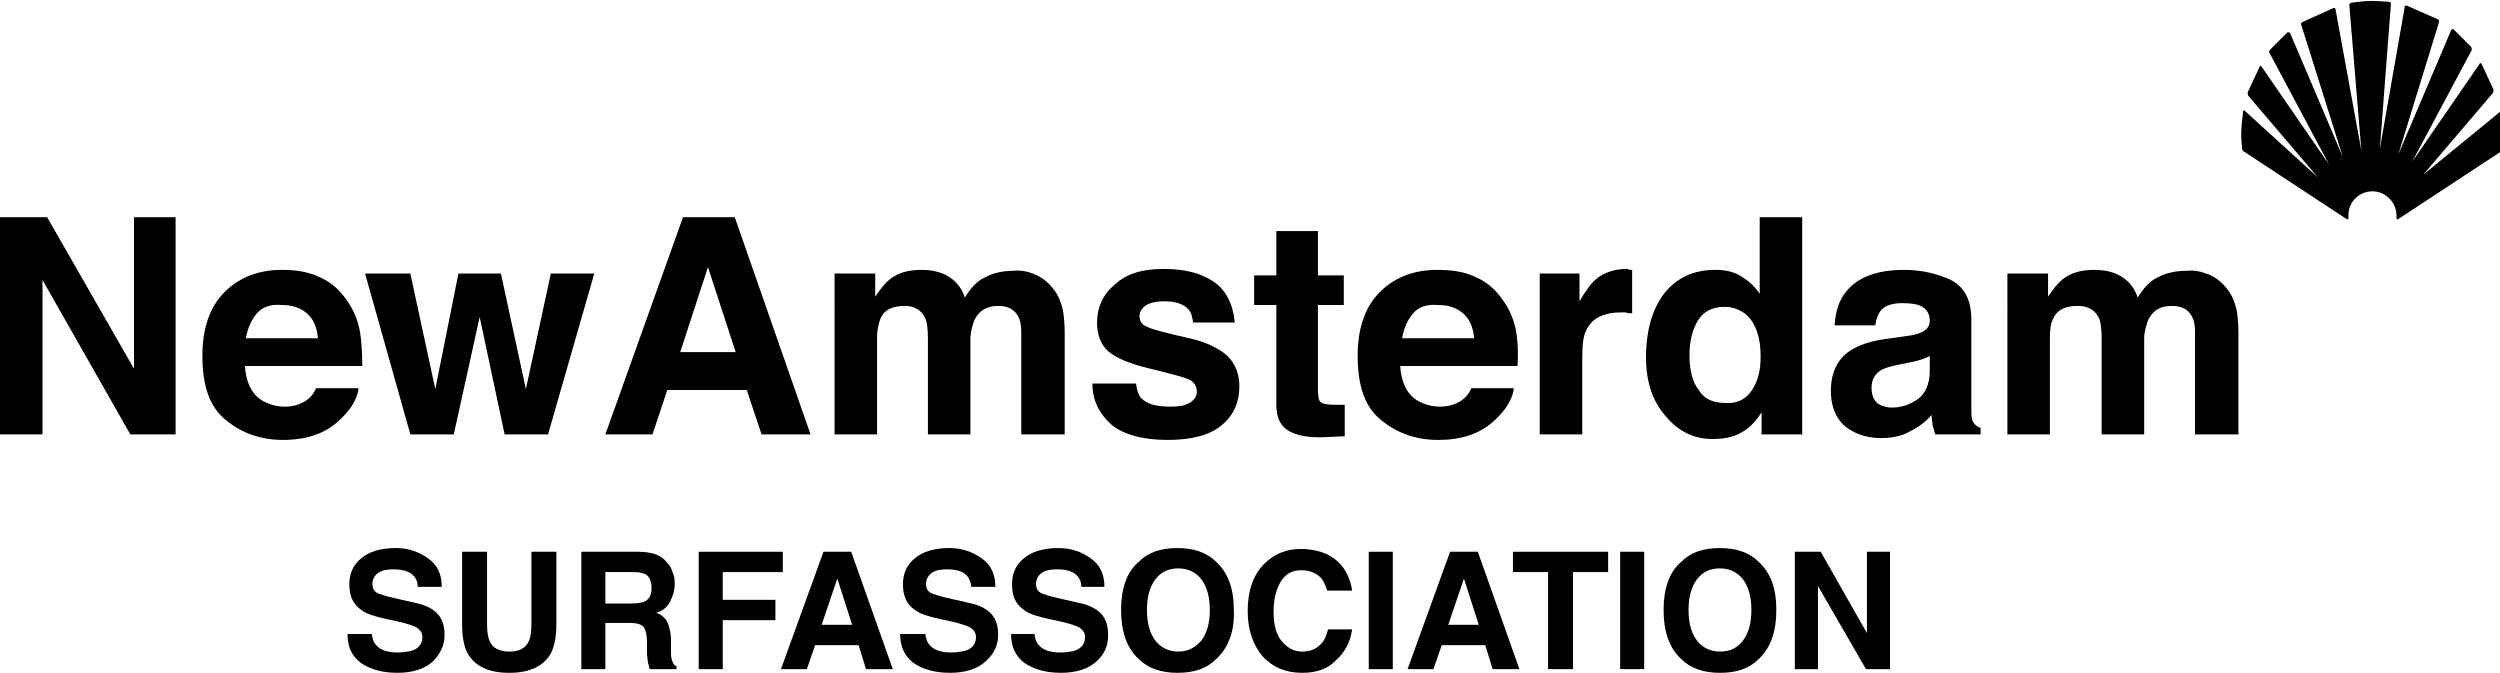 <?xml version="1.0" encoding="utf-8"?>
<!-- Generator: Adobe Illustrator 22.1.0, SVG Export Plug-In . SVG Version: 6.00 Build 0)  -->
<svg version="1.1" id="Laag_1" xmlns="http://www.w3.org/2000/svg" xmlns:xlink="http://www.w3.org/1999/xlink" x="0px" y="0px"
	 viewBox="0 0 270.5 72.8" style="enable-background:new 0 0 270.5 72.8;" xml:space="preserve">
<style type="text/css">
	.st0{fill:#000001;}
</style>
<path class="st0" d="M40.2,68.5c0.1,0.6,0.2,1,0.5,1.3c0.4,0.5,1.2,0.8,2.3,0.8c0.6,0,1.2-0.1,1.6-0.2c0.8-0.3,1.1-0.8,1.1-1.5
	c0-0.4-0.2-0.7-0.6-1c-0.4-0.2-1-0.4-1.8-0.6L41.9,67c-1.4-0.3-2.3-0.6-2.8-1c-0.9-0.6-1.3-1.5-1.3-2.8c0-1.1,0.4-2.1,1.3-2.8
	c0.8-0.7,2.1-1.1,3.7-1.1c1.4,0,2.5,0.4,3.5,1.1c1,0.7,1.5,1.7,1.5,3.1h-2.6c0-0.8-0.4-1.3-1-1.6c-0.4-0.2-1-0.3-1.6-0.3
	c-0.7,0-1.3,0.1-1.7,0.4c-0.4,0.3-0.6,0.7-0.6,1.2c0,0.5,0.2,0.8,0.6,1c0.3,0.1,0.8,0.3,1.7,0.5l2.2,0.5c1,0.2,1.7,0.5,2.2,0.9
	c0.8,0.6,1.1,1.5,1.1,2.6c0,1.2-0.5,2.1-1.3,2.9c-0.9,0.8-2.2,1.2-3.8,1.2c-1.7,0-3-0.4-4-1.1c-1-0.8-1.4-1.8-1.4-3.1H40.2z"/>
<path class="st0" d="M50,59.7h2.7v7.8c0,0.9,0.1,1.5,0.3,1.9c0.3,0.7,1,1.1,2.1,1.1c1.1,0,1.8-0.4,2.1-1.1c0.2-0.4,0.3-1,0.3-1.9
	v-7.8h2.7v7.8c0,1.4-0.2,2.4-0.6,3.2c-0.8,1.4-2.3,2.1-4.5,2.1c-2.2,0-3.7-0.7-4.5-2.1c-0.4-0.7-0.6-1.8-0.6-3.2V59.7z"/>
<path class="st0" d="M65.5,61.9v3.4h2.9c0.6,0,1-0.1,1.3-0.2c0.5-0.2,0.8-0.7,0.8-1.4c0-0.8-0.2-1.3-0.7-1.6
	c-0.3-0.1-0.7-0.2-1.2-0.2H65.5z M71,60c0.5,0.2,0.9,0.5,1.2,0.9c0.3,0.3,0.5,0.7,0.6,1.1c0.2,0.4,0.2,0.8,0.2,1.3
	c0,0.6-0.2,1.2-0.5,1.8c-0.3,0.6-0.8,1-1.5,1.2c0.6,0.2,1,0.6,1.2,1c0.2,0.4,0.4,1.1,0.4,2v0.9c0,0.6,0,1,0.1,1.2
	c0.1,0.3,0.2,0.6,0.5,0.7v0.3h-2.9c-0.1-0.3-0.1-0.5-0.2-0.7C70.1,71.4,70,71,70,70.6l0-1.2c0-0.8-0.2-1.4-0.4-1.6
	c-0.3-0.3-0.8-0.4-1.5-0.4h-2.6v5h-2.6V59.7H69C69.8,59.7,70.5,59.8,71,60"/>
<polygon class="st0" points="75.6,59.7 84.7,59.7 84.7,61.9 78.2,61.9 78.2,64.9 83.9,64.9 83.9,67.1 78.2,67.1 78.2,72.4 
	75.6,72.4 "/>
<path class="st0" d="M88.9,67.6h3.3l-1.6-5L88.9,67.6z M89.1,59.7h3l4.5,12.7h-2.9l-0.8-2.6h-4.7l-0.9,2.6h-2.8L89.1,59.7z"/>
<path class="st0" d="M100.1,68.5c0.1,0.6,0.2,1,0.5,1.3c0.4,0.5,1.2,0.8,2.3,0.8c0.6,0,1.2-0.1,1.6-0.2c0.8-0.3,1.1-0.8,1.1-1.5
	c0-0.4-0.2-0.7-0.6-1c-0.4-0.2-1-0.4-1.8-0.6l-1.4-0.3c-1.4-0.3-2.3-0.6-2.8-1c-0.9-0.6-1.3-1.5-1.3-2.8c0-1.1,0.4-2.1,1.3-2.8
	c0.8-0.7,2.1-1.1,3.7-1.1c1.4,0,2.5,0.4,3.5,1.1c1,0.7,1.5,1.7,1.5,3.1h-2.6c-0.1-0.8-0.4-1.3-1-1.6c-0.4-0.2-1-0.3-1.6-0.3
	c-0.7,0-1.3,0.1-1.7,0.4c-0.4,0.3-0.6,0.7-0.6,1.2c0,0.5,0.2,0.8,0.6,1c0.3,0.1,0.8,0.3,1.7,0.5l2.2,0.5c1,0.2,1.7,0.5,2.2,0.9
	c0.8,0.6,1.1,1.5,1.1,2.6c0,1.2-0.5,2.1-1.4,2.9c-0.9,0.8-2.2,1.2-3.8,1.2c-1.7,0-3-0.4-4-1.1c-1-0.8-1.4-1.8-1.4-3.1H100.1z"/>
<path class="st0" d="M111.9,68.5c0.1,0.6,0.2,1,0.5,1.3c0.4,0.5,1.2,0.8,2.3,0.8c0.6,0,1.2-0.1,1.6-0.2c0.8-0.3,1.1-0.8,1.1-1.5
	c0-0.4-0.2-0.7-0.6-1c-0.4-0.2-1-0.4-1.8-0.6l-1.4-0.3c-1.4-0.3-2.3-0.6-2.8-1c-0.9-0.6-1.3-1.5-1.3-2.8c0-1.1,0.4-2.1,1.3-2.8
	c0.8-0.7,2.1-1.1,3.7-1.1c1.4,0,2.5,0.4,3.5,1.1c1,0.7,1.5,1.7,1.5,3.1H117c0-0.8-0.4-1.3-1-1.6c-0.4-0.2-0.9-0.3-1.6-0.3
	c-0.7,0-1.3,0.1-1.7,0.4c-0.4,0.3-0.6,0.7-0.6,1.2c0,0.5,0.2,0.8,0.6,1c0.3,0.1,0.8,0.3,1.7,0.5l2.2,0.5c1,0.2,1.7,0.5,2.2,0.9
	c0.8,0.6,1.1,1.5,1.1,2.6c0,1.2-0.4,2.1-1.3,2.9c-0.9,0.8-2.2,1.2-3.8,1.2c-1.7,0-3-0.4-4-1.1c-1-0.8-1.4-1.8-1.4-3.1H111.9z"/>
<path class="st0" d="M130,69.3c0.6-0.8,0.9-1.9,0.9-3.3c0-1.4-0.3-2.5-0.9-3.3c-0.6-0.8-1.5-1.2-2.5-1.2c-1.1,0-1.9,0.4-2.5,1.2
	c-0.6,0.8-0.9,1.9-0.9,3.3c0,1.4,0.3,2.5,0.9,3.3c0.6,0.8,1.5,1.2,2.5,1.2C128.5,70.5,129.3,70.1,130,69.3 M131.6,71.3
	c-1,1-2.3,1.5-4.2,1.5c-1.8,0-3.2-0.5-4.2-1.5c-1.3-1.2-1.9-3-1.9-5.3c0-2.3,0.6-4.1,1.9-5.2c1-1,2.3-1.5,4.2-1.5
	c1.8,0,3.2,0.5,4.2,1.5c1.3,1.2,1.9,2.9,1.9,5.2C133.6,68.3,132.9,70.1,131.6,71.3"/>
<path class="st0" d="M136.8,61c1-1,2.3-1.6,3.9-1.6c2.1,0,3.7,0.7,4.7,2.1c0.5,0.8,0.8,1.6,0.9,2.4h-2.7c-0.2-0.6-0.4-1.1-0.7-1.4
	c-0.5-0.5-1.2-0.8-2.1-0.8c-1,0-1.7,0.4-2.2,1.2c-0.5,0.8-0.8,1.9-0.8,3.3c0,1.4,0.3,2.5,0.9,3.2c0.6,0.7,1.3,1.1,2.2,1.1
	c0.9,0,1.6-0.3,2.1-0.9c0.3-0.3,0.5-0.8,0.7-1.5h2.6c-0.2,1.4-0.8,2.5-1.8,3.4c-0.9,0.9-2.1,1.3-3.6,1.3c-1.8,0-3.2-0.6-4.3-1.8
	c-1-1.2-1.6-2.8-1.6-4.9C135,63.9,135.6,62.2,136.8,61"/>
<rect x="148.1" y="59.7" class="st0" width="2.6" height="12.7"/>
<path class="st0" d="M156.7,67.6h3.3l-1.6-5L156.7,67.6z M156.9,59.7h3l4.5,12.7h-2.9l-0.8-2.6H156l-0.9,2.6h-2.8L156.9,59.7z"/>
<polygon class="st0" points="174,59.7 174,61.9 170.2,61.9 170.2,72.4 167.5,72.4 167.5,61.9 163.7,61.9 163.7,59.7 "/>
<rect x="175.3" y="59.7" class="st0" width="2.6" height="12.7"/>
<path class="st0" d="M188.6,69.3c0.6-0.8,0.9-1.9,0.9-3.3c0-1.4-0.3-2.5-0.9-3.3c-0.6-0.8-1.5-1.2-2.5-1.2c-1.1,0-1.9,0.4-2.5,1.2
	c-0.6,0.8-0.9,1.9-0.9,3.3c0,1.4,0.3,2.5,0.9,3.3c0.6,0.8,1.5,1.2,2.5,1.2C187.2,70.5,188,70.1,188.6,69.3 M190.3,71.3
	c-1,1-2.3,1.5-4.2,1.5c-1.8,0-3.2-0.5-4.2-1.5c-1.3-1.2-1.9-3-1.9-5.3c0-2.3,0.6-4.1,1.9-5.2c1-1,2.3-1.5,4.2-1.5
	c1.8,0,3.2,0.5,4.2,1.5c1.3,1.2,1.9,2.9,1.9,5.2C192.2,68.3,191.6,70.1,190.3,71.3"/>
<polygon class="st0" points="194.2,59.7 197,59.7 202,68.5 202,59.7 204.5,59.7 204.5,72.4 201.9,72.4 196.7,63.4 196.7,72.4 
	194.2,72.4 "/>
<polygon class="st0" points="0,23.5 5.1,23.5 14.5,39.9 14.5,23.5 19,23.5 19,47 14.1,47 4.6,30.3 4.6,47 0,47 "/>
<path class="st0" d="M27.8,33.9c-0.6,0.7-1,1.6-1.2,2.7h7.8c-0.1-1.2-0.5-2.1-1.2-2.7c-0.7-0.6-1.6-0.9-2.7-0.9
	C29.3,32.9,28.4,33.2,27.8,33.9 M34.6,30c1.2,0.5,2.2,1.4,3,2.6c0.7,1,1.2,2.2,1.4,3.6c0.1,0.8,0.2,1.9,0.2,3.4H26.5
	c0.1,1.7,0.7,3,1.8,3.7c0.7,0.4,1.5,0.7,2.5,0.7c1,0,1.9-0.3,2.5-0.8c0.4-0.3,0.7-0.7,0.9-1.2h4.6c-0.1,1-0.7,2.1-1.7,3.1
	c-1.6,1.7-3.7,2.5-6.5,2.5c-2.3,0-4.4-0.7-6.1-2.1c-1.8-1.4-2.6-3.7-2.6-7c0-3,0.8-5.3,2.4-6.9c1.6-1.6,3.7-2.4,6.2-2.4
	C32,29.2,33.4,29.4,34.6,30"/>
<polygon class="st0" points="49.6,29.6 54.2,29.6 56.9,42.1 59.6,29.6 64.3,29.6 59.3,47 54.6,47 51.9,34.3 49.1,47 44.4,47 
	39.5,29.6 44.4,29.6 47.1,42.1 "/>
<path class="st0" d="M73.6,38.1h6l-3-9.2L73.6,38.1z M73.9,23.5h5.6L87.7,47h-5.3l-1.6-4.8h-8.6L70.6,47h-5.1L73.9,23.5z"/>
<path class="st0" d="M112,29.7c0.7,0.3,1.4,0.8,2,1.6c0.5,0.6,0.8,1.4,1,2.2c0.1,0.6,0.2,1.4,0.2,2.6l0,10.9h-4.7V35.9
	c0-0.7-0.1-1.2-0.3-1.6c-0.4-0.8-1.1-1.2-2.2-1.2c-1.2,0-2.1,0.5-2.6,1.6c-0.2,0.6-0.4,1.2-0.4,2V47h-4.6V36.6c0-1-0.1-1.8-0.3-2.2
	c-0.4-0.8-1.1-1.3-2.2-1.3c-1.3,0-2.2,0.4-2.6,1.3c-0.2,0.5-0.4,1.2-0.4,2.1V47h-4.6V29.6h4.4v2.5c0.6-0.9,1.1-1.5,1.6-1.9
	c0.9-0.7,2-1,3.4-1c1.3,0,2.4,0.3,3.2,0.9c0.7,0.5,1.2,1.2,1.5,2.1c0.6-1,1.3-1.8,2.2-2.2c0.9-0.5,2-0.7,3.1-0.7
	C110.5,29.2,111.3,29.4,112,29.7"/>
<path class="st0" d="M122.9,41.4c0.1,0.8,0.3,1.4,0.6,1.7c0.6,0.6,1.6,0.9,3.1,0.9c0.9,0,1.6-0.1,2.1-0.4c0.5-0.3,0.8-0.7,0.8-1.2
	c0-0.5-0.2-0.9-0.6-1.2c-0.4-0.3-2-0.7-4.8-1.4c-2-0.5-3.4-1.1-4.2-1.8c-0.8-0.7-1.2-1.8-1.2-3.1c0-1.6,0.6-3,1.9-4.1
	c1.3-1.2,3-1.7,5.3-1.7c2.2,0,3.9,0.4,5.3,1.3c1.4,0.9,2.2,2.4,2.4,4.5h-4.5c-0.1-0.6-0.2-1.1-0.5-1.4c-0.5-0.6-1.4-0.9-2.6-0.9
	c-1,0-1.7,0.2-2.1,0.5c-0.4,0.3-0.6,0.7-0.6,1.1c0,0.5,0.2,0.9,0.7,1.1c0.5,0.3,2,0.7,4.7,1.3c1.8,0.4,3.2,1.1,4.1,1.9
	c0.9,0.9,1.3,2,1.3,3.3c0,1.7-0.6,3.1-1.9,4.2c-1.3,1.1-3.3,1.6-5.9,1.6c-2.7,0-4.8-0.6-6.1-1.7c-1.3-1.2-2-2.6-2-4.4H122.9z"/>
<path class="st0" d="M135.7,33v-3.2h2.4v-4.8h4.5v4.8h2.8V33h-2.8v9.2c0,0.7,0.1,1.2,0.3,1.3c0.2,0.2,0.7,0.3,1.7,0.3h0.4
	c0.2,0,0.3,0,0.5,0v3.4l-2.2,0.1c-2.1,0.1-3.6-0.3-4.4-1.1c-0.5-0.5-0.8-1.3-0.8-2.4V33H135.7z"/>
<path class="st0" d="M152.9,33.9c-0.6,0.7-1,1.6-1.2,2.7h7.8c-0.1-1.2-0.5-2.1-1.2-2.7c-0.7-0.6-1.6-0.9-2.7-0.9
	C154.4,32.9,153.5,33.2,152.9,33.9 M159.7,30c1.2,0.5,2.2,1.4,3,2.6c0.7,1,1.2,2.2,1.4,3.6c0.1,0.8,0.2,1.9,0.1,3.4h-12.7
	c0.1,1.7,0.7,3,1.8,3.7c0.7,0.4,1.5,0.7,2.5,0.7c1,0,1.9-0.3,2.5-0.8c0.4-0.3,0.7-0.7,0.9-1.2h4.6c-0.1,1-0.7,2.1-1.7,3.1
	c-1.6,1.7-3.7,2.5-6.5,2.5c-2.3,0-4.4-0.7-6.1-2.1c-1.8-1.4-2.6-3.7-2.6-7c0-3,0.8-5.3,2.4-6.9c1.6-1.6,3.7-2.4,6.2-2.4
	C157.1,29.2,158.5,29.4,159.7,30"/>
<path class="st0" d="M176.2,29.2c0.1,0,0.2,0,0.4,0v4.7c-0.3,0-0.5,0-0.7-0.1c-0.2,0-0.4,0-0.5,0c-1.8,0-3.1,0.6-3.7,1.8
	c-0.4,0.7-0.5,1.7-0.5,3.1V47h-4.6V29.6h4.3v3c0.7-1.2,1.3-2,1.8-2.4c0.8-0.7,2-1.1,3.3-1.1H176.2z"/>
<path class="st0" d="M189.5,42.3c0.7-1,1-2.2,1-3.7c0-2.1-0.5-3.6-1.6-4.6c-0.7-0.5-1.4-0.8-2.3-0.8c-1.3,0-2.3,0.5-2.9,1.5
	c-0.6,1-0.9,2.3-0.9,3.7c0,1.6,0.3,2.9,1,3.8c0.6,1,1.6,1.4,2.9,1.4C187.9,43.7,188.9,43.2,189.5,42.3 M188.4,29.9
	c0.8,0.5,1.5,1.1,2,1.9v-8.3h4.6V47h-4.4v-2.4c-0.6,1-1.4,1.8-2.2,2.2c-0.8,0.5-1.9,0.7-3.1,0.7c-2,0-3.7-0.8-5.1-2.5
	c-1.4-1.6-2.1-3.7-2.1-6.3c0-3,0.7-5.3,2-7c1.4-1.7,3.2-2.5,5.5-2.5C186.7,29.2,187.6,29.4,188.4,29.9"/>
<path class="st0" d="M208.8,38.5c-0.3,0.2-0.6,0.3-0.9,0.4c-0.3,0.1-0.7,0.2-1.2,0.3l-1,0.2c-1,0.2-1.7,0.4-2.1,0.6
	c-0.7,0.4-1.1,1.1-1.1,1.9c0,0.8,0.2,1.3,0.6,1.7c0.4,0.3,1,0.5,1.6,0.5c1,0,1.9-0.3,2.8-0.9c0.8-0.6,1.3-1.6,1.3-3.1V38.5z
	 M206,36.4c0.8-0.1,1.4-0.2,1.8-0.4c0.7-0.3,1-0.7,1-1.3c0-0.7-0.3-1.2-0.8-1.5c-0.5-0.3-1.2-0.4-2.2-0.4c-1.1,0-1.9,0.3-2.3,0.8
	c-0.3,0.4-0.5,0.9-0.6,1.6h-4.4c0.1-1.5,0.5-2.8,1.3-3.7c1.2-1.5,3.3-2.3,6.2-2.3c1.9,0,3.6,0.4,5.1,1.1c1.5,0.8,2.2,2.2,2.2,4.3v8
	c0,0.5,0,1.2,0,2c0,0.6,0.1,1,0.3,1.2c0.1,0.2,0.4,0.4,0.7,0.5V47h-4.9c-0.1-0.3-0.2-0.7-0.3-1c0-0.3-0.1-0.7-0.1-1.1
	c-0.6,0.7-1.4,1.3-2.2,1.7c-1,0.6-2.1,0.8-3.3,0.8c-1.6,0-2.9-0.5-3.9-1.3c-1-0.9-1.5-2.2-1.5-3.8c0-2.1,0.8-3.7,2.5-4.6
	c0.9-0.5,2.2-0.9,4-1.1L206,36.4z"/>
<path class="st0" d="M239,29.7c0.7,0.3,1.4,0.8,2,1.6c0.5,0.6,0.8,1.4,1,2.2c0.1,0.6,0.2,1.4,0.2,2.6l0,10.9h-4.7V35.9
	c0-0.7-0.1-1.2-0.3-1.6c-0.4-0.8-1.1-1.2-2.2-1.2c-1.3,0-2.1,0.5-2.6,1.6c-0.2,0.6-0.4,1.2-0.4,2V47h-4.6V36.6c0-1-0.1-1.8-0.3-2.2
	c-0.4-0.8-1.1-1.3-2.3-1.3c-1.3,0-2.2,0.4-2.6,1.3c-0.3,0.5-0.4,1.2-0.4,2.1V47h-4.6V29.6h4.4v2.5c0.6-0.9,1.1-1.5,1.6-1.9
	c0.9-0.7,2-1,3.4-1c1.3,0,2.4,0.3,3.2,0.9c0.7,0.5,1.2,1.2,1.5,2.1c0.6-1,1.3-1.8,2.2-2.2c0.9-0.5,2-0.7,3.1-0.7
	C237.5,29.2,238.2,29.4,239,29.7"/>
<path class="st0" d="M262.2,18.9C262.1,19,262.1,19,262.2,18.9l7.5-8.8c0.1-0.1,0.1-0.3,0.1-0.4l-1.3-2.8c-0.1-0.1-0.2-0.1-0.2,0
	l-7.3,10.6c-0.1,0.1-0.1,0.1,0,0l6.4-12c0.1-0.1,0-0.3,0-0.4l-1.9-1.9c-0.1-0.1-0.2-0.1-0.3,0.1l-5.7,13.4c0,0.1-0.1,0.1,0,0
	l4.4-14.3c0-0.1,0-0.3-0.1-0.3l-3.4-1.5c-0.1,0-0.2,0-0.2,0.1l-2.7,15.4c0,0.1,0,0.1,0,0l1.2-15.7c0-0.1-0.1-0.2-0.2-0.2
	c0,0-1.2-0.1-2-0.1c-0.8,0-2.1,0.2-2.1,0.2c-0.1,0-0.2,0.1-0.2,0.3l1.3,15.7c0,0.1,0,0.1,0,0l-2.8-15.3c0-0.1-0.1-0.2-0.3-0.1
	l-3.3,1.5c-0.1,0.1-0.2,0.2-0.1,0.3l4.5,14.3c0,0.1,0,0.1,0,0l-5.7-13.4c0-0.1-0.2-0.1-0.3-0.1l-1.9,1.9c-0.1,0.1-0.1,0.3,0,0.4
	l6.4,12c0.1,0.1,0,0.1,0,0l-7.3-10.6c-0.1-0.1-0.2-0.1-0.2,0l-1.3,2.8c0,0.1,0,0.3,0.1,0.4l7.5,8.8c0.1,0.1,0.1,0.1,0,0l-7.9-7.2
	c-0.1-0.1-0.2-0.1-0.2,0.1c0,0-0.2,1.5-0.2,2.4c0,0.6,0.1,1.6,0.1,1.6c0,0.1,0.1,0.3,0.2,0.3l11.1,7.3c0.1,0.1,0.2,0,0.2-0.1
	c0,0,0-0.1,0-0.3c0-1.5,1.2-2.6,2.6-2.6c1.4,0,2.6,1.2,2.6,2.6c0,0.2,0,0.3,0,0.3c0,0.1,0.1,0.2,0.2,0.1l11.1-7.3
	c0.1-0.1,0.2-0.2,0.2-0.3c0,0,0.1-1,0.1-1.6c0-0.9-0.2-2.3-0.2-2.3c0-0.1-0.1-0.2-0.2-0.1L262.2,18.9z"/>
</svg>
